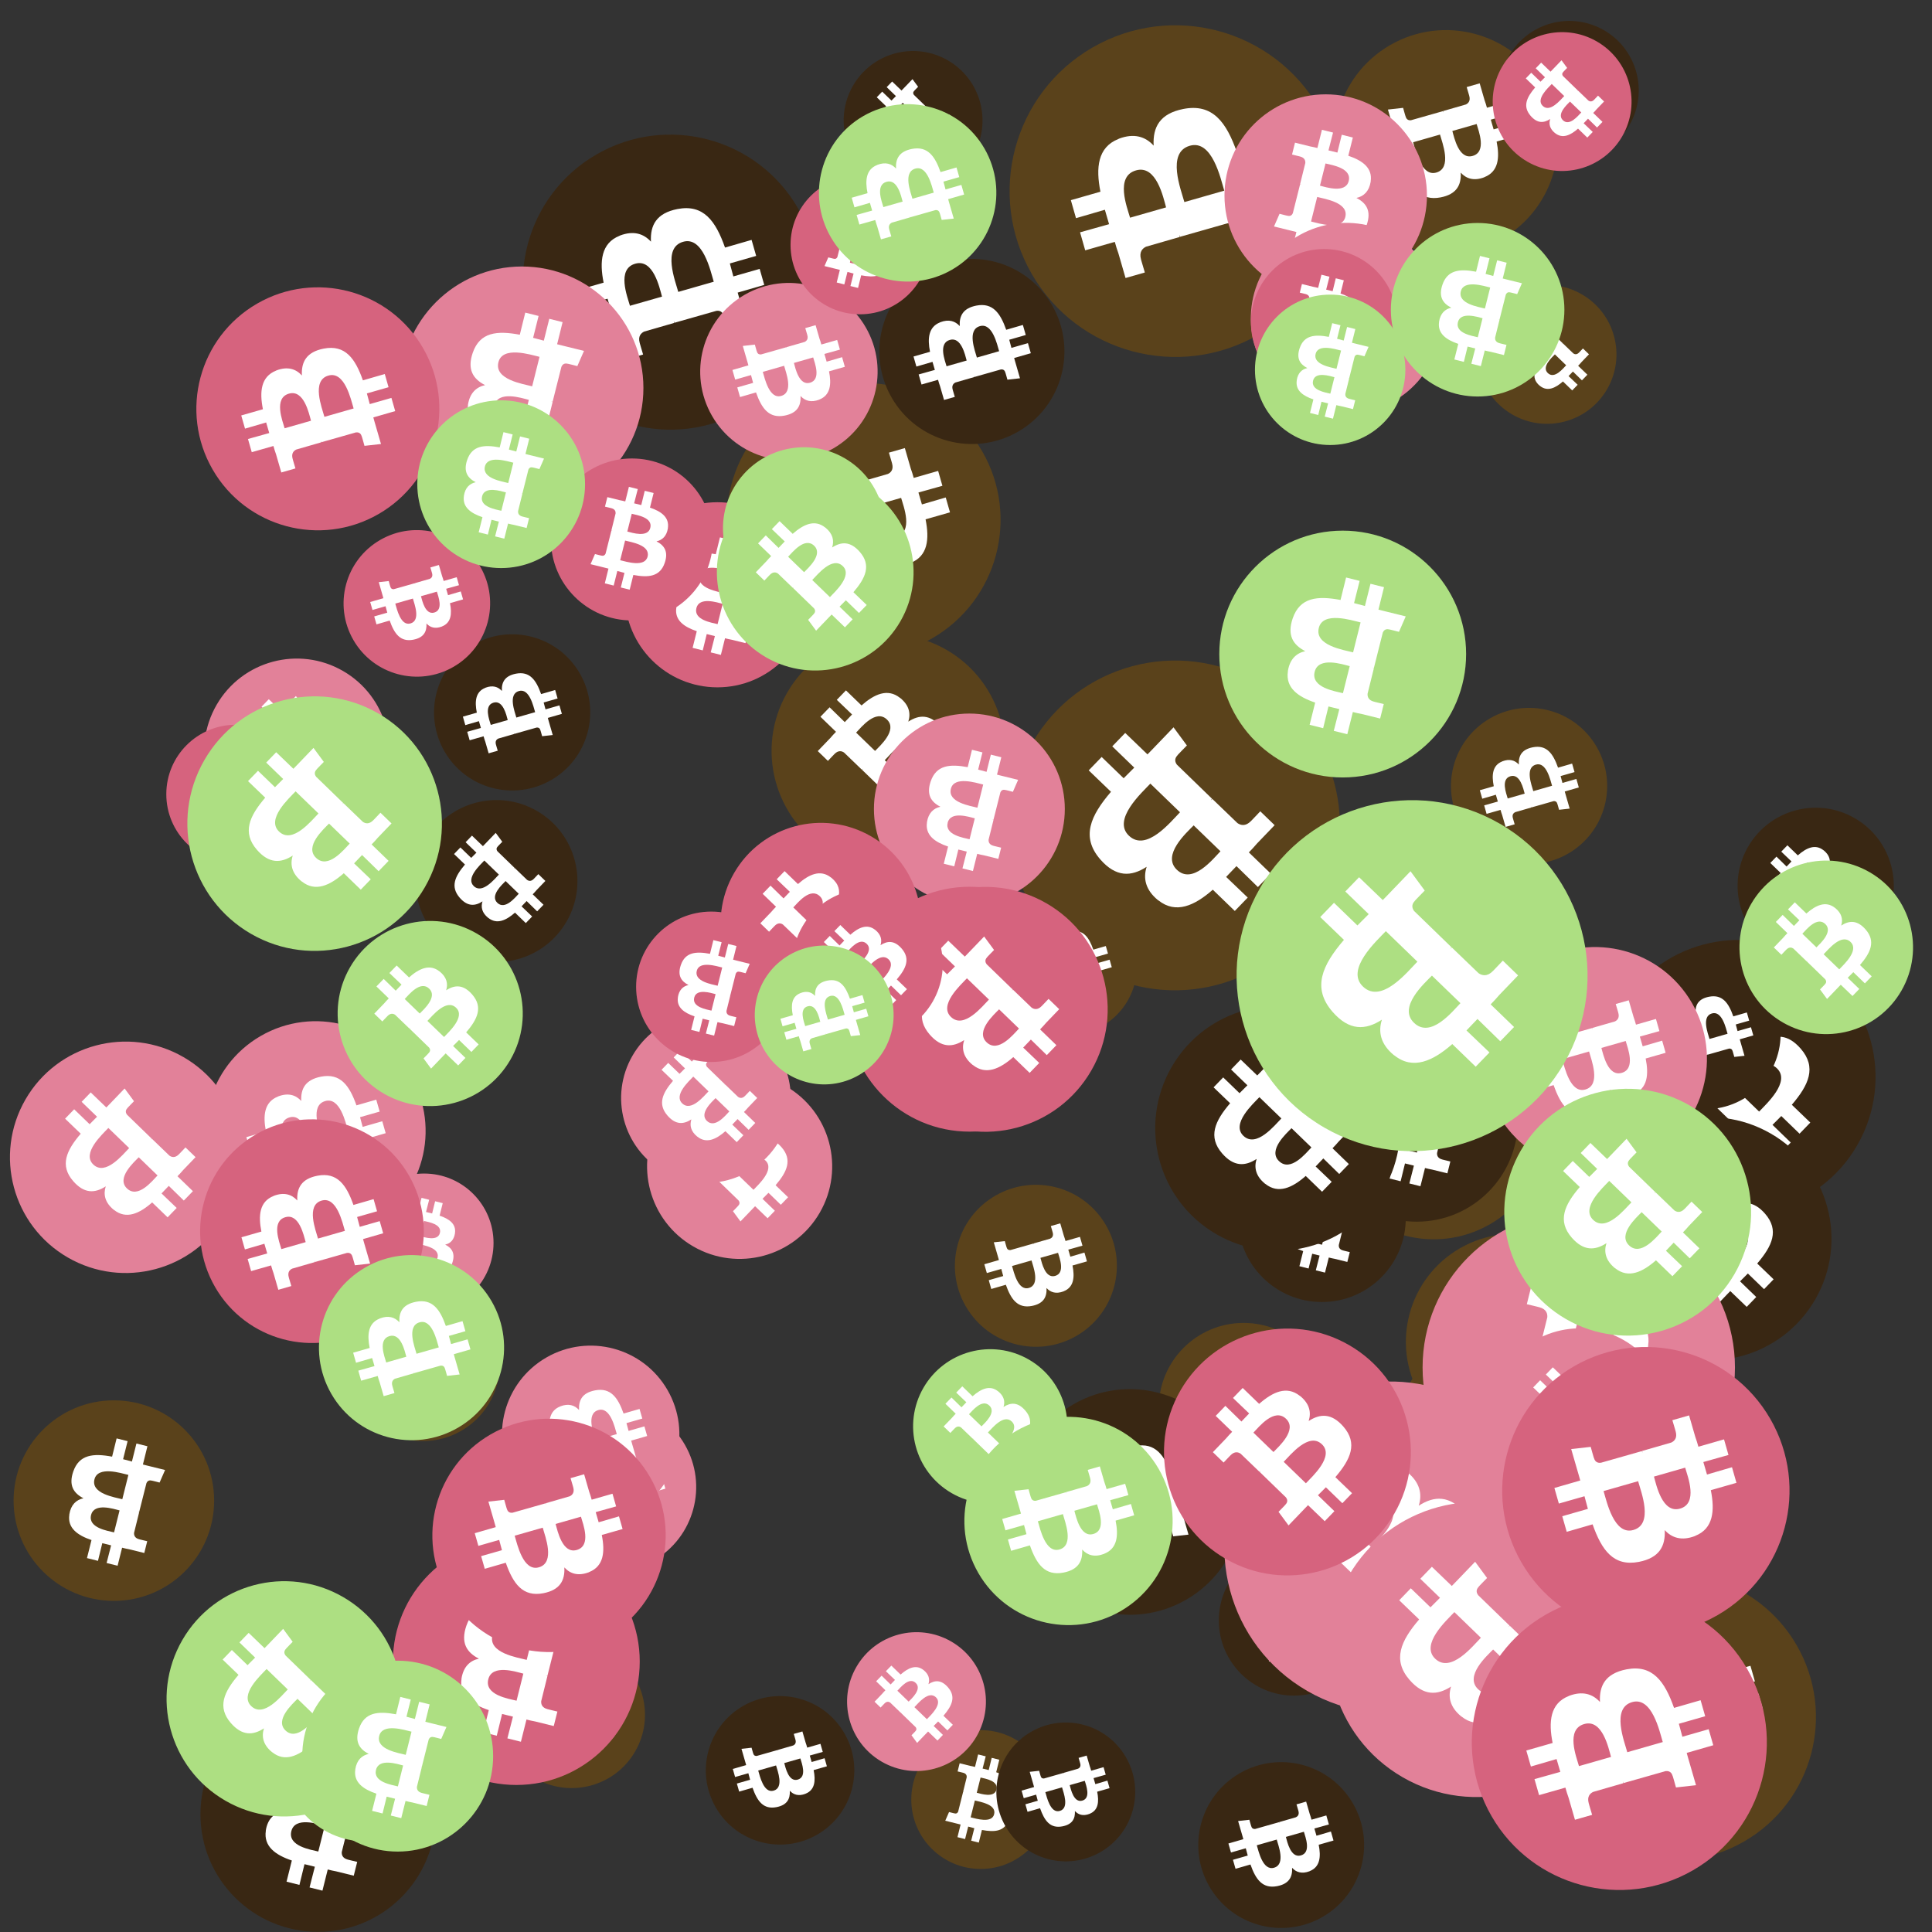 <svg viewBox="0 0 1024 1024"  xmlns="http://www.w3.org/2000/svg">
<rect x="0" y="0" width="1024" height="1024" fill="#333333" stroke="none"/>
<defs>
 <g id="asset1506" desc="Material Icons (Apache 2.0)/Logos/Bitcoin Logo">
  <path d="M738 439 c10 -68 -42 -105 -113 -129 l23 -92 -56 -14 -22 90 c-15 -4 -30 -7 -45 -11 l23 -90 -56 -14 -23 92 c-12 -3 -24 -6 -36 -8 l0 0 -77 -19 -15 60 c0 0 42 10 41 10 23 6 27 21 26 33 l-26 105 c2 0 4 1 6 2 -2 0 -4 -1 -6 -1 l-37 147 c-3 7 -10 17 -26 13 1 1 -41 -10 -41 -10 l-28 64 73 18 c14 3 27 7 40 10 l-23 93 56 14 23 -92 c15 4 30 8 45 12 l-23 92 56 14 23 -93 c96 18 168 11 198 -76 24 -70 -1 -110 -52 -136 37 -8 64 -33 72 -82 l0 0 zm-128 180 c-17 70 -135 32 -173 23 l31 -124 c38 10 160 28 142 101 zm17 -181 c-16 63 -114 31 -145 23 l28 -112 c32 8 134 23 117 89 l0 0 z" />
 </g>
<g id="asset1506_coin"><circle cx="511" cy="511" r="511" /><use href="#asset1506" fill="#FFF"/></g><g id="bitcoinArt16">
<use href="#asset1506_coin" fill="#5A421B" transform="translate(535,13) scale(0.172, 0.172) rotate(240, 512, 512)" />
<use href="#asset1506_coin" fill="#5A421B" transform="translate(810,834) scale(0.149, 0.149) rotate(1140, 512, 512)" />
<use href="#asset1506_coin" fill="#5A421B" transform="translate(732,686) scale(0.193, 0.193) rotate(3420, 512, 512)" />
<use href="#asset1506_coin" fill="#5A421B" transform="translate(535,350) scale(0.171, 0.171) rotate(1200, 512, 512)" />
<use href="#asset1506_coin" fill="#5A421B" transform="translate(483,917) scale(0.072, 0.072) rotate(3240, 512, 512)" />
<use href="#asset1506_coin" fill="#5A421B" transform="translate(700,537) scale(0.117, 0.117) rotate(600, 512, 512)" />
<use href="#asset1506_coin" fill="#5A421B" transform="translate(783,151) scale(0.072, 0.072) rotate(1560, 512, 512)" />
<use href="#asset1506_coin" fill="#5A421B" transform="translate(264,870) scale(0.076, 0.076) rotate(480, 512, 512)" />
<use href="#asset1506_coin" fill="#5A421B" transform="translate(707,16) scale(0.116, 0.116) rotate(2940, 512, 512)" />
<use href="#asset1506_coin" fill="#5A421B" transform="translate(183,682) scale(0.080, 0.080) rotate(2640, 512, 512)" />
<use href="#asset1506_coin" fill="#5A421B" transform="translate(409,336) scale(0.121, 0.121) rotate(660, 512, 512)" />
<use href="#asset1506_coin" fill="#5A421B" transform="translate(506,628) scale(0.084, 0.084) rotate(420, 512, 512)" />
<use href="#asset1506_coin" fill="#5A421B" transform="translate(662,497) scale(0.082, 0.082) rotate(1200, 512, 512)" />
<use href="#asset1506_coin" fill="#5A421B" transform="translate(614,701) scale(0.088, 0.088) rotate(3420, 512, 512)" />
<use href="#asset1506_coin" fill="#5A421B" transform="translate(769,375) scale(0.081, 0.081) rotate(240, 512, 512)" />
<use href="#asset1506_coin" fill="#5A421B" transform="translate(385,203) scale(0.142, 0.142) rotate(1500, 512, 512)" />
<use href="#asset1506_coin" fill="#5A421B" transform="translate(7,742) scale(0.104, 0.104) rotate(900, 512, 512)" />
<use href="#asset1506_coin" fill="#5A421B" transform="translate(529,475) scale(0.072, 0.072) rotate(1680, 512, 512)" />
<use href="#asset1506_coin" fill="#5A421B" transform="translate(745,654) scale(0.112, 0.112) rotate(2940, 512, 512)" />
<use href="#asset1506_coin" fill="#392713" transform="translate(466,137) scale(0.096, 0.096) rotate(2400, 512, 512)" />
<use href="#asset1506_coin" fill="#392713" transform="translate(849,498) scale(0.142, 0.142) rotate(1740, 512, 512)" />
<use href="#asset1506_coin" fill="#392713" transform="translate(656,601) scale(0.087, 0.087) rotate(2340, 512, 512)" />
<use href="#asset1506_coin" fill="#392713" transform="translate(230,336) scale(0.081, 0.081) rotate(2760, 512, 512)" />
<use href="#asset1506_coin" fill="#392713" transform="translate(842,592) scale(0.126, 0.126) rotate(1020, 512, 512)" />
<use href="#asset1506_coin" fill="#392713" transform="translate(106,899) scale(0.122, 0.122) rotate(1260, 512, 512)" />
<use href="#asset1506_coin" fill="#392713" transform="translate(697,540) scale(0.105, 0.105) rotate(2700, 512, 512)" />
<use href="#asset1506_coin" fill="#392713" transform="translate(864,508) scale(0.078, 0.078) rotate(3480, 512, 512)" />
<use href="#asset1506_coin" fill="#392713" transform="translate(646,819) scale(0.078, 0.078) rotate(0, 512, 512)" />
<use href="#asset1506_coin" fill="#392713" transform="translate(921,428) scale(0.081, 0.081) rotate(660, 512, 512)" />
<use href="#asset1506_coin" fill="#392713" transform="translate(795,11) scale(0.072, 0.072) rotate(660, 512, 512)" />
<use href="#asset1506_coin" fill="#392713" transform="translate(635,934) scale(0.086, 0.086) rotate(2580, 512, 512)" />
<use href="#asset1506_coin" fill="#392713" transform="translate(374,899) scale(0.077, 0.077) rotate(780, 512, 512)" />
<use href="#asset1506_coin" fill="#392713" transform="translate(528,913) scale(0.072, 0.072) rotate(780, 512, 512)" />
<use href="#asset1506_coin" fill="#392713" transform="translate(220,424) scale(0.084, 0.084) rotate(1560, 512, 512)" />
<use href="#asset1506_coin" fill="#392713" transform="translate(277,71) scale(0.153, 0.153) rotate(2400, 512, 512)" />
<use href="#asset1506_coin" fill="#392713" transform="translate(447,27) scale(0.072, 0.072) rotate(840, 512, 512)" />
<use href="#asset1506_coin" fill="#392713" transform="translate(612,533) scale(0.127, 0.127) rotate(2280, 512, 512)" />
<use href="#asset1506_coin" fill="#392713" transform="translate(539,736) scale(0.117, 0.117) rotate(2040, 512, 512)" />
<use href="#asset1506_coin" fill="#E28199" transform="translate(109,541) scale(0.114, 0.114) rotate(960, 512, 512)" />
<use href="#asset1506_coin" fill="#E28199" transform="translate(5,552) scale(0.120, 0.120) rotate(840, 512, 512)" />
<use href="#asset1506_coin" fill="#E28199" transform="translate(279,743) scale(0.088, 0.088) rotate(3480, 512, 512)" />
<use href="#asset1506_coin" fill="#E28199" transform="translate(754,642) scale(0.162, 0.162) rotate(360, 512, 512)" />
<use href="#asset1506_coin" fill="#E28199" transform="translate(371,150) scale(0.092, 0.092) rotate(2220, 512, 512)" />
<use href="#asset1506_coin" fill="#E28199" transform="translate(266,713) scale(0.092, 0.092) rotate(1680, 512, 512)" />
<use href="#asset1506_coin" fill="#E28199" transform="translate(108,349) scale(0.096, 0.096) rotate(3000, 512, 512)" />
<use href="#asset1506_coin" fill="#E28199" transform="translate(649,50) scale(0.105, 0.105) rotate(1800, 512, 512)" />
<use href="#asset1506_coin" fill="#E28199" transform="translate(786,502) scale(0.116, 0.116) rotate(2940, 512, 512)" />
<use href="#asset1506_coin" fill="#E28199" transform="translate(463,378) scale(0.099, 0.099) rotate(540, 512, 512)" />
<use href="#asset1506_coin" fill="#E28199" transform="translate(663,118) scale(0.099, 0.099) rotate(2100, 512, 512)" />
<use href="#asset1506_coin" fill="#E28199" transform="translate(790,704) scale(0.092, 0.092) rotate(2640, 512, 512)" />
<use href="#asset1506_coin" fill="#E28199" transform="translate(649,732) scale(0.172, 0.172) rotate(300, 512, 512)" />
<use href="#asset1506_coin" fill="#E28199" transform="translate(449,865) scale(0.072, 0.072) rotate(3180, 512, 512)" />
<use href="#asset1506_coin" fill="#E28199" transform="translate(188,622) scale(0.072, 0.072) rotate(720, 512, 512)" />
<use href="#asset1506_coin" fill="#E28199" transform="translate(343,569) scale(0.096, 0.096) rotate(2820, 512, 512)" />
<use href="#asset1506_coin" fill="#E28199" transform="translate(329,537) scale(0.088, 0.088) rotate(1560, 512, 512)" />
<use href="#asset1506_coin" fill="#E28199" transform="translate(212,141) scale(0.126, 0.126) rotate(1980, 512, 512)" />
<use href="#asset1506_coin" fill="#E28199" transform="translate(704,796) scale(0.153, 0.153) rotate(120, 512, 512)" />
<use href="#asset1506_coin" fill="#D6637E" transform="translate(88,384) scale(0.072, 0.072) rotate(2340, 512, 512)" />
<use href="#asset1506_coin" fill="#D6637E" transform="translate(331,266) scale(0.096, 0.096) rotate(900, 512, 512)" />
<use href="#asset1506_coin" fill="#D6637E" transform="translate(617,704) scale(0.128, 0.128) rotate(1020, 512, 512)" />
<use href="#asset1506_coin" fill="#D6637E" transform="translate(663,132) scale(0.076, 0.076) rotate(2880, 512, 512)" />
<use href="#asset1506_coin" fill="#D6637E" transform="translate(104,152) scale(0.126, 0.126) rotate(240, 512, 512)" />
<use href="#asset1506_coin" fill="#D6637E" transform="translate(382,436) scale(0.104, 0.104) rotate(300, 512, 512)" />
<use href="#asset1506_coin" fill="#D6637E" transform="translate(419,93) scale(0.072, 0.072) rotate(2880, 512, 512)" />
<use href="#asset1506_coin" fill="#D6637E" transform="translate(337,483) scale(0.078, 0.078) rotate(900, 512, 512)" />
<use href="#asset1506_coin" fill="#D6637E" transform="translate(796,714) scale(0.149, 0.149) rotate(2580, 512, 512)" />
<use href="#asset1506_coin" fill="#D6637E" transform="translate(449,470) scale(0.127, 0.127) rotate(3240, 512, 512)" />
<use href="#asset1506_coin" fill="#D6637E" transform="translate(457,470) scale(0.127, 0.127) rotate(3000, 512, 512)" />
<use href="#asset1506_coin" fill="#D6637E" transform="translate(420,471) scale(0.078, 0.078) rotate(2100, 512, 512)" />
<use href="#asset1506_coin" fill="#D6637E" transform="translate(292,243) scale(0.084, 0.084) rotate(0, 512, 512)" />
<use href="#asset1506_coin" fill="#D6637E" transform="translate(780,845) scale(0.153, 0.153) rotate(1680, 512, 512)" />
<use href="#asset1506_coin" fill="#D6637E" transform="translate(791,17) scale(0.072, 0.072) rotate(120, 512, 512)" />
<use href="#asset1506_coin" fill="#D6637E" transform="translate(106,593) scale(0.116, 0.116) rotate(240, 512, 512)" />
<use href="#asset1506_coin" fill="#D6637E" transform="translate(208,815) scale(0.128, 0.128) rotate(1620, 512, 512)" />
<use href="#asset1506_coin" fill="#D6637E" transform="translate(229,752) scale(0.121, 0.121) rotate(2940, 512, 512)" />
<use href="#asset1506_coin" fill="#D6637E" transform="translate(182,281) scale(0.076, 0.076) rotate(1860, 512, 512)" />
<use href="#asset1506_coin" fill="#ADDF82" transform="translate(150,888) scale(0.086, 0.086) rotate(3540, 512, 512)" />
<use href="#asset1506_coin" fill="#ADDF82" transform="translate(484,715) scale(0.080, 0.080) rotate(1740, 512, 512)" />
<use href="#asset1506_coin" fill="#ADDF82" transform="translate(169,665) scale(0.096, 0.096) rotate(3120, 512, 512)" />
<use href="#asset1506_coin" fill="#ADDF82" transform="translate(655,424) scale(0.182, 0.182) rotate(3000, 512, 512)" />
<use href="#asset1506_coin" fill="#ADDF82" transform="translate(511,751) scale(0.108, 0.108) rotate(1500, 512, 512)" />
<use href="#asset1506_coin" fill="#ADDF82" transform="translate(646,281) scale(0.128, 0.128) rotate(1620, 512, 512)" />
<use href="#asset1506_coin" fill="#ADDF82" transform="translate(88,838) scale(0.122, 0.122) rotate(1920, 512, 512)" />
<use href="#asset1506_coin" fill="#ADDF82" transform="translate(400,501) scale(0.072, 0.072) rotate(960, 512, 512)" />
<use href="#asset1506_coin" fill="#ADDF82" transform="translate(737,118) scale(0.090, 0.090) rotate(900, 512, 512)" />
<use href="#asset1506_coin" fill="#ADDF82" transform="translate(665,156) scale(0.078, 0.078) rotate(540, 512, 512)" />
<use href="#asset1506_coin" fill="#ADDF82" transform="translate(160,880) scale(0.099, 0.099) rotate(1260, 512, 512)" />
<use href="#asset1506_coin" fill="#ADDF82" transform="translate(99,369) scale(0.132, 0.132) rotate(2280, 512, 512)" />
<use href="#asset1506_coin" fill="#ADDF82" transform="translate(221,212) scale(0.087, 0.087) rotate(2700, 512, 512)" />
<use href="#asset1506_coin" fill="#ADDF82" transform="translate(179,488) scale(0.096, 0.096) rotate(2460, 512, 512)" />
<use href="#asset1506_coin" fill="#ADDF82" transform="translate(383,237) scale(0.084, 0.084) rotate(1200, 512, 512)" />
<use href="#asset1506_coin" fill="#ADDF82" transform="translate(434,55) scale(0.092, 0.092) rotate(3120, 512, 512)" />
<use href="#asset1506_coin" fill="#ADDF82" transform="translate(380,251) scale(0.102, 0.102) rotate(1020, 512, 512)" />
<use href="#asset1506_coin" fill="#ADDF82" transform="translate(797,577) scale(0.128, 0.128) rotate(480, 512, 512)" />
<use href="#asset1506_coin" fill="#ADDF82" transform="translate(922,456) scale(0.090, 0.090) rotate(1020, 512, 512)" />
</g>
</defs>
<use href="#bitcoinArt16" />
</svg>
